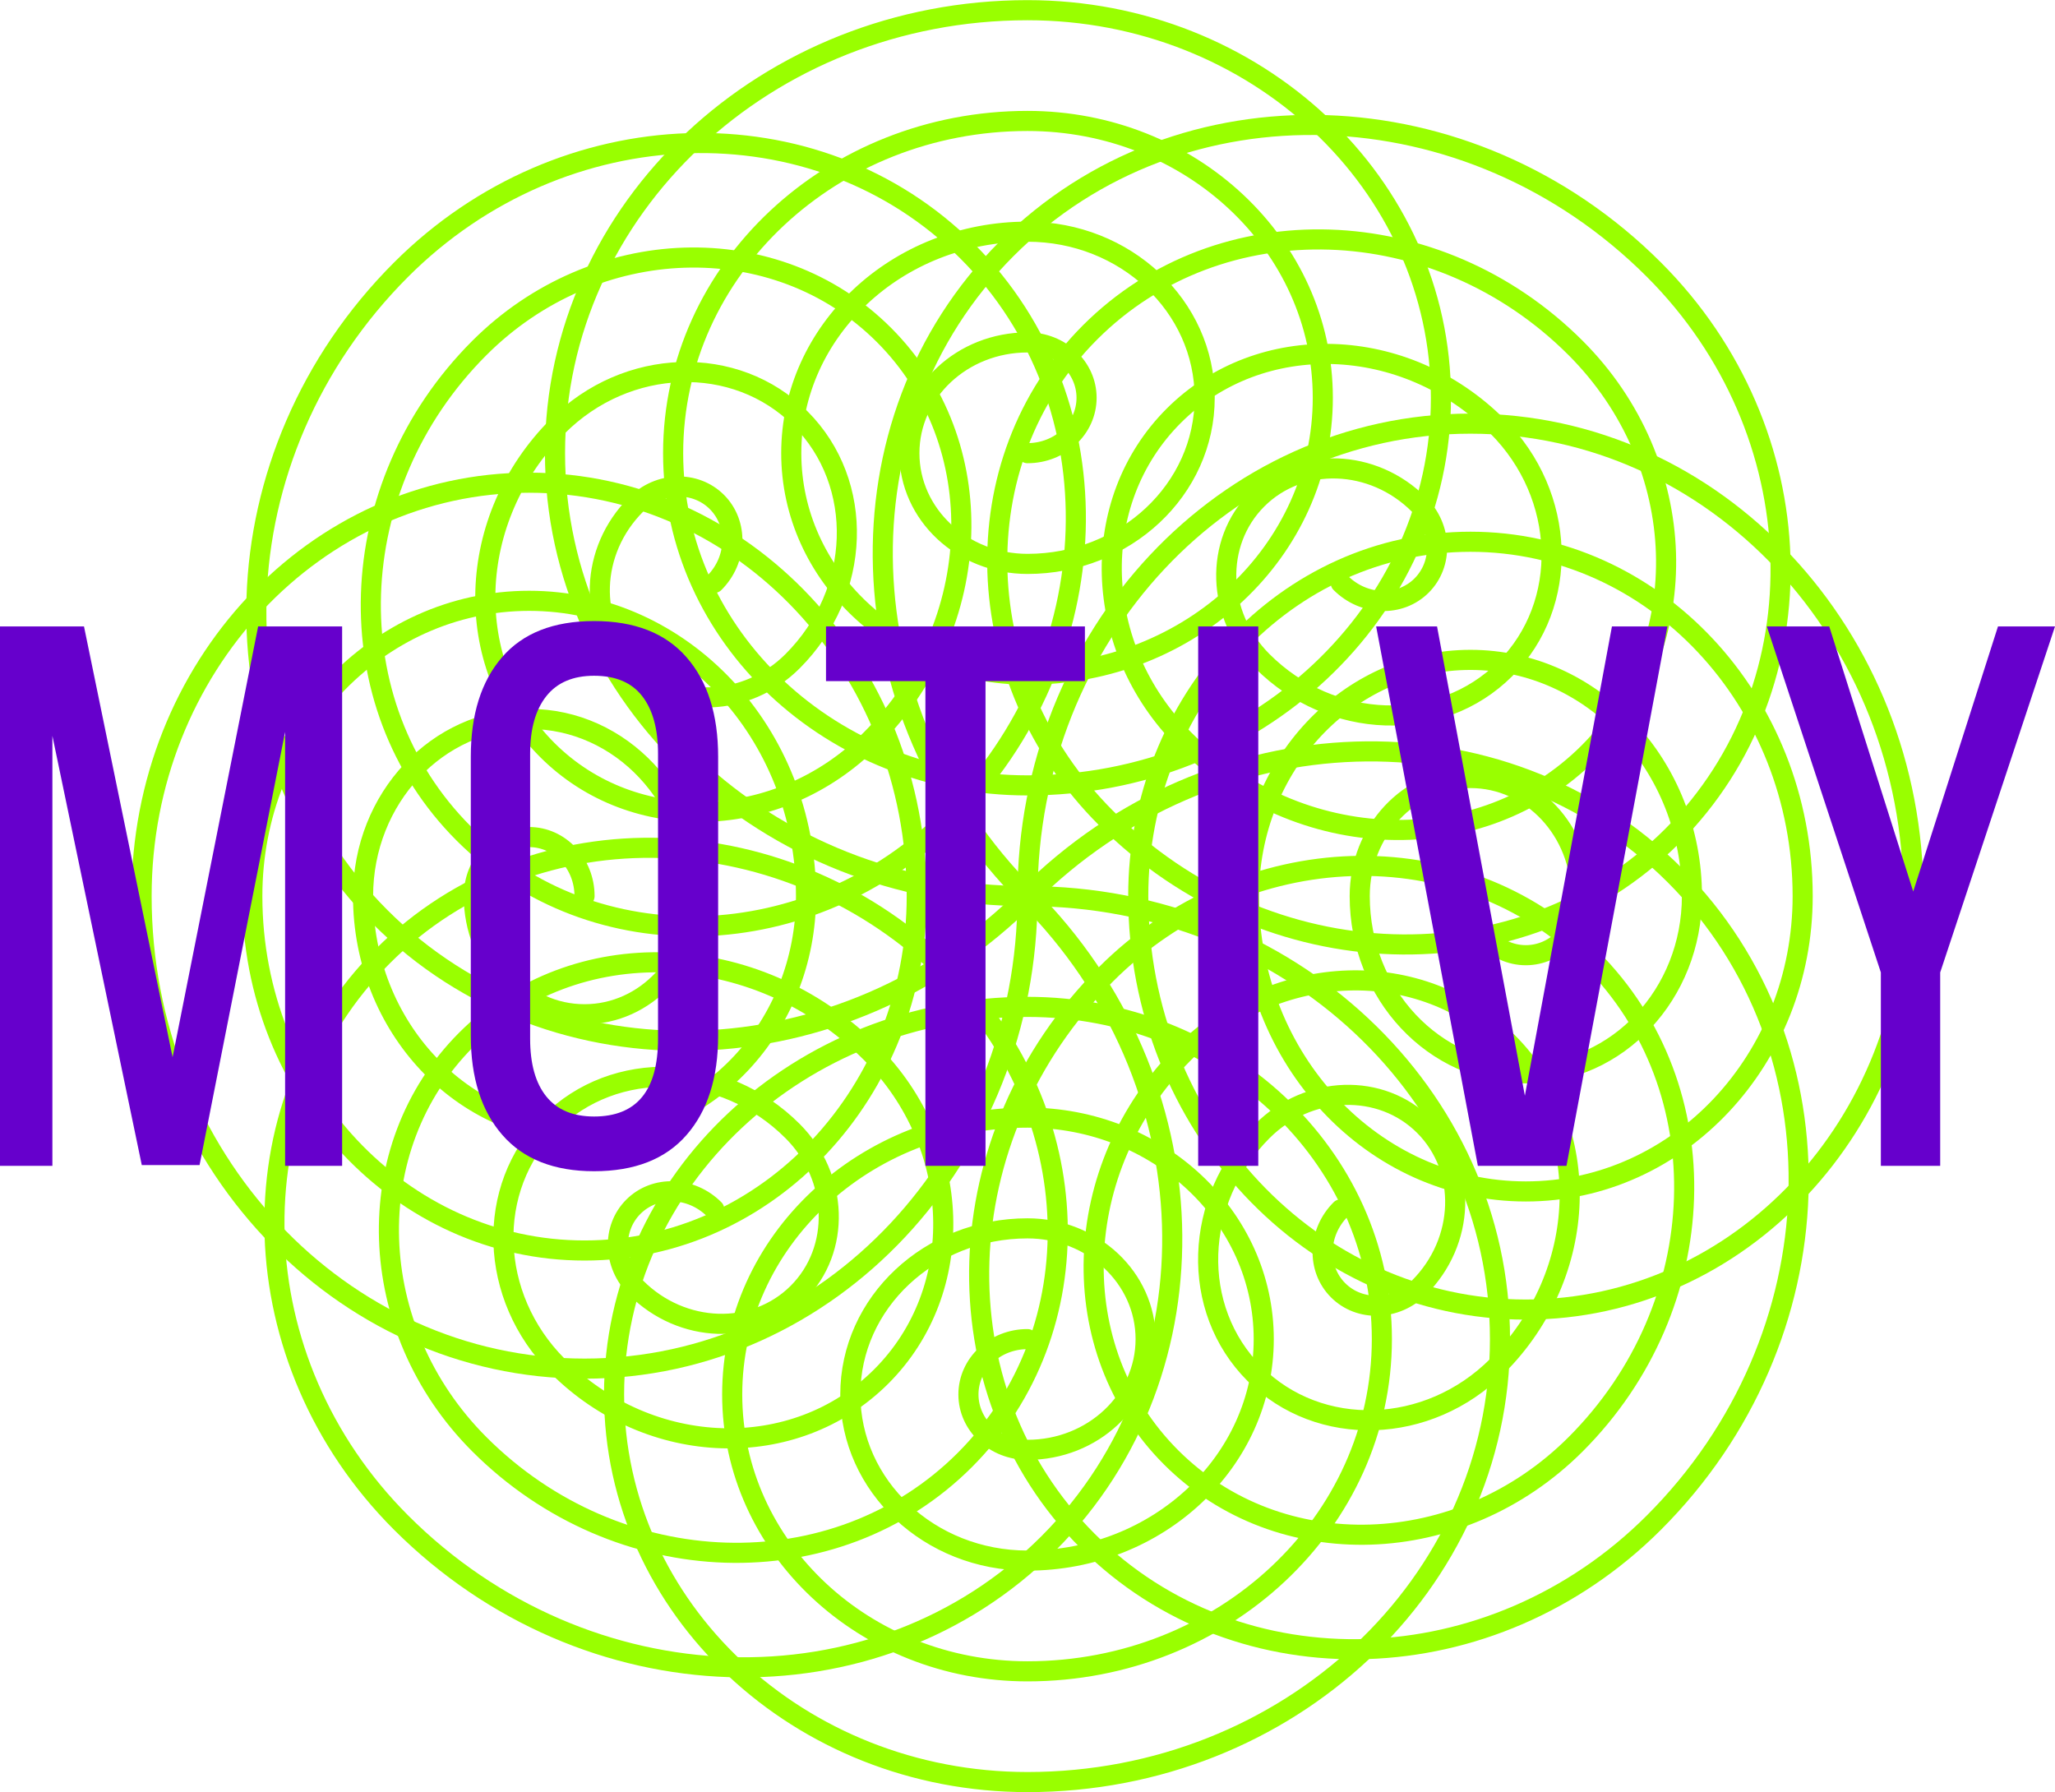 <?xml version="1.0" encoding="UTF-8"?> <!-- Creator: CorelDRAW 2018 (64-Bit) --> <svg xmlns="http://www.w3.org/2000/svg" xmlns:xlink="http://www.w3.org/1999/xlink" xml:space="preserve" width="1478px" height="1289px" style="shape-rendering:geometricPrecision; text-rendering:geometricPrecision; image-rendering:optimizeQuality; fill-rule:evenodd; clip-rule:evenodd" viewBox="0 0 1478 1288.8"> <defs> <style type="text/css"> <![CDATA[ .str6 {stroke:#99FF00;stroke-width:14.46;stroke-linecap:round;stroke-linejoin:round;stroke-miterlimit:22.926} .str2 {stroke:#99FF00;stroke-width:14.46;stroke-linecap:round;stroke-linejoin:round;stroke-miterlimit:22.926} .str0 {stroke:#99FF00;stroke-width:14.46;stroke-linecap:round;stroke-linejoin:round;stroke-miterlimit:22.926} .str4 {stroke:#99FF00;stroke-width:14.46;stroke-linecap:round;stroke-linejoin:round;stroke-miterlimit:22.926} .str5 {stroke:#99FF00;stroke-width:14.46;stroke-linecap:round;stroke-linejoin:round;stroke-miterlimit:22.926} .str3 {stroke:#99FF00;stroke-width:14.46;stroke-linecap:round;stroke-linejoin:round;stroke-miterlimit:22.926} .str1 {stroke:#99FF00;stroke-width:14.46;stroke-linecap:round;stroke-linejoin:round;stroke-miterlimit:22.926} .str7 {stroke:#99FF00;stroke-width:14.46;stroke-linecap:round;stroke-linejoin:round;stroke-miterlimit:22.926} .fil0 {fill:none} .fil1 {fill:#6600CC;fill-rule:nonzero} ]]> </style> </defs> <g id="Слой_x0020_1">  <g id="_2519877361040"> <path class="fil0 str0" d="M420.41 644.4c0,-23.46 -17.83,-42.48 -39.82,-42.48 -21.99,0 -39.82,19.02 -39.82,42.48 0,46.92 35.66,84.96 79.64,84.96 43.99,0 79.65,-38.04 79.65,-84.96 0,-70.38 -53.49,-127.43 -119.47,-127.43 -65.98,0 -119.47,57.05 -119.47,127.43 0,93.84 71.32,169.91 159.29,169.91 87.98,0 159.3,-76.07 159.3,-169.91 0,-117.3 -89.15,-212.39 -199.12,-212.39 -109.97,0 -199.12,95.09 -199.12,212.39 0,140.76 106.98,254.87 238.94,254.87 131.97,0 238.94,-114.11 238.94,-254.87 0,-164.22 -124.8,-297.35 -278.76,-297.35 -153.96,0 -278.76,133.13 -278.76,297.35 0,187.68 142.63,339.83 318.58,339.83 175.95,0 318.59,-152.15 318.59,-339.83"></path> <path class="fil0 str1" d="M513.72 869.68c-16.58,-16.59 -42.64,-17.43 -58.19,-1.88 -15.55,15.55 -14.71,41.61 1.88,58.2 33.17,33.17 85.28,34.85 116.39,3.75 31.1,-31.1 29.42,-83.21 -3.76,-116.39 -49.76,-49.77 -127.93,-52.29 -174.58,-5.63 -46.66,46.65 -44.14,124.82 5.63,174.58 66.35,66.36 170.57,69.72 232.78,7.51 62.21,-62.21 58.85,-166.43 -7.51,-232.78 -82.94,-82.94 -213.22,-87.15 -290.98,-9.39 -77.76,77.76 -73.55,208.04 9.39,290.98 99.53,99.53 255.86,104.58 349.17,11.27 93.32,-93.32 88.27,-249.65 -11.26,-349.18 -116.12,-116.12 -298.51,-122 -407.37,-13.14 -108.86,108.86 -102.98,291.25 13.14,407.37 132.71,132.71 341.15,139.43 465.57,15.02 124.41,-124.42 117.69,-332.86 -15.02,-465.57"></path> <path class="fil0 str2" d="M739 962.99c-23.46,0 -42.48,17.83 -42.48,39.82 0,21.99 19.02,39.82 42.48,39.82 46.92,0 84.96,-35.65 84.96,-79.64 0,-43.99 -38.04,-79.65 -84.96,-79.65 -70.38,0 -127.43,53.49 -127.43,119.47 0,65.98 57.05,119.47 127.43,119.47 93.84,0 169.91,-71.32 169.91,-159.29 0,-87.98 -76.07,-159.3 -169.91,-159.3 -117.3,0 -212.39,89.15 -212.39,199.12 0,109.97 95.09,199.12 212.39,199.12 140.76,0 254.87,-106.98 254.87,-238.94 0,-131.96 -114.11,-238.94 -254.87,-238.94 -164.22,0 -297.35,124.81 -297.35,278.76 0,153.96 133.13,278.76 297.35,278.76 187.68,0 339.82,-142.63 339.82,-318.58 0,-175.95 -152.14,-318.59 -339.82,-318.59"></path> <path class="fil0 str3" d="M964.27 869.68c-16.59,16.59 -17.43,42.64 -1.87,58.19 15.55,15.55 41.6,14.71 58.19,-1.87 33.18,-33.18 34.86,-85.29 3.76,-116.4 -31.11,-31.1 -83.22,-29.42 -116.4,3.76 -49.76,49.76 -52.28,127.93 -5.63,174.59 46.66,46.65 124.82,44.13 174.59,-5.64 66.35,-66.35 69.72,-170.57 7.51,-232.78 -62.21,-62.21 -166.43,-58.84 -232.78,7.51 -82.95,82.94 -87.15,213.22 -9.39,290.98 77.76,77.76 208.04,73.56 290.98,-9.39 99.53,-99.53 104.57,-255.86 11.26,-349.17 -93.31,-93.32 -249.64,-88.27 -349.17,11.26 -116.12,116.12 -122.01,298.51 -13.14,407.37 108.86,108.87 291.25,102.98 407.37,-13.14 132.71,-132.71 139.43,-341.15 15.02,-465.57 -124.42,-124.41 -332.86,-117.69 -465.57,15.02"></path> <path class="fil0 str4" d="M1057.59 644.4c0,23.46 17.83,42.48 39.82,42.48 21.99,0 39.82,-19.02 39.82,-42.48 0,-46.92 -35.66,-84.95 -79.64,-84.95 -43.99,0 -79.65,38.03 -79.65,84.95 0,70.38 53.49,127.44 119.47,127.44 65.98,0 119.47,-57.06 119.47,-127.44 0,-93.84 -71.32,-169.91 -159.29,-169.91 -87.98,0 -159.3,76.07 -159.3,169.91 0,117.3 89.15,212.39 199.12,212.39 109.97,0 199.11,-95.09 199.11,-212.39 0,-140.76 -106.97,-254.87 -238.93,-254.87 -131.97,0 -238.94,114.11 -238.94,254.87 0,164.22 124.8,297.35 278.76,297.35 153.95,0 278.76,-133.13 278.76,-297.35 0,-187.68 -142.64,-339.82 -318.58,-339.82 -175.95,0 -318.59,152.14 -318.59,339.82"></path> <path class="fil0 str5" d="M964.27 419.13c16.59,16.59 42.65,17.43 58.2,1.88 15.55,-15.56 14.71,-41.61 -1.88,-58.2 -33.18,-33.18 -85.29,-34.86 -116.39,-3.76 -31.1,31.11 -29.42,83.22 3.75,116.4 49.77,49.76 127.94,52.28 174.59,5.63 46.66,-46.66 44.14,-124.82 -5.63,-174.59 -66.35,-66.35 -170.57,-69.72 -232.78,-7.51 -62.21,62.21 -58.85,166.43 7.51,232.78 82.94,82.95 213.22,87.15 290.98,9.39 77.76,-77.76 73.55,-208.03 -9.39,-290.98 -99.53,-99.53 -255.86,-104.57 -349.18,-11.26 -93.31,93.31 -88.26,249.64 11.27,349.17 116.12,116.12 298.51,122.01 407.37,13.14 108.86,-108.86 102.98,-291.24 -13.14,-407.37 -132.71,-132.71 -341.15,-139.43 -465.57,-15.02 -124.41,124.42 -117.69,332.86 15.02,465.57"></path> <path class="fil0 str6" d="M739 325.82c23.46,0 42.48,-17.83 42.48,-39.83 0,-21.99 -19.02,-39.82 -42.48,-39.82 -46.92,0 -84.96,35.66 -84.96,79.65 0,43.98 38.04,79.64 84.96,79.64 70.38,0 127.43,-53.49 127.43,-119.47 0,-65.98 -57.05,-119.47 -127.43,-119.47 -93.84,0 -169.91,71.32 -169.91,159.3 0,87.97 76.07,159.29 169.91,159.29 117.3,0 212.39,-89.15 212.39,-199.12 0,-109.97 -95.09,-199.11 -212.39,-199.11 -140.76,0 -254.87,106.97 -254.87,238.94 0,131.96 114.11,238.94 254.87,238.94 164.22,0 297.35,-124.81 297.35,-278.77 0,-153.95 -133.13,-278.76 -297.35,-278.76 -187.68,0 -339.83,142.64 -339.83,318.59 0,175.95 152.15,318.58 339.83,318.58"></path> <path class="fil0 str7" d="M513.72 419.13c16.59,-16.59 17.43,-42.65 1.88,-58.2 -15.55,-15.55 -41.6,-14.71 -58.19,1.88 -33.18,33.18 -34.86,85.29 -3.76,116.39 31.11,31.1 83.22,29.42 116.39,-3.75 49.77,-49.77 52.29,-127.94 5.64,-174.59 -46.66,-46.66 -124.83,-44.14 -174.59,5.63 -66.36,66.35 -69.72,170.58 -7.51,232.78 62.21,62.21 166.43,58.85 232.78,-7.51 82.95,-82.94 87.15,-213.22 9.39,-290.97 -77.76,-77.76 -208.04,-73.56 -290.98,9.38 -99.53,99.53 -104.58,255.86 -11.26,349.18 93.31,93.31 249.64,88.26 349.17,-11.27 116.12,-116.12 122.01,-298.5 13.14,-407.37 -108.86,-108.86 -291.25,-102.98 -407.37,13.14 -132.71,132.71 -139.43,341.16 -15.02,465.57 124.42,124.41 332.86,117.69 465.57,-15.02"></path> </g> <path class="fil1" d="M101.97 837.81l-64.29 -308.68 0 309.24 -37.68 0 0 -387.93 60.41 0 63.72 309.79 61.52 -309.79 60.41 0 0 387.93 -41.01 0 0 -312.01 -61.52 311.45 -41.56 0zm236.64 -293.71c0,-30.3 7.48,-54.13 22.44,-71.49 14.97,-17.37 37.04,-26.05 66.22,-26.05 29.2,0 51.36,8.68 66.5,26.05 15.16,17.36 22.73,41.19 22.73,71.49l0 200.61c0,30.3 -7.57,54.12 -22.73,71.49 -15.14,17.36 -37.3,26.05 -66.5,26.05 -28.81,0 -50.8,-8.69 -65.94,-26.05 -15.15,-17.37 -22.72,-41.19 -22.72,-71.49l0 -200.61zm42.67 202.83c0,18.1 3.88,31.95 11.64,41.56 7.75,9.61 19.21,14.41 34.35,14.41 30.67,0 46,-18.66 46,-55.97l0 -205.05c0,-17.74 -3.79,-31.5 -11.36,-41.29 -7.57,-9.79 -19.12,-14.68 -34.64,-14.68 -15.14,0 -26.6,4.89 -34.35,14.68 -7.76,9.79 -11.64,23.55 -11.64,41.29l0 205.05zm284.29 -257.15l-71.49 0 0 -39.34 186.21 0 0 39.34 -71.49 0 0 348.59 -43.23 0 0 -348.59zm239.41 348.59l-43.23 0 0 -387.93 43.23 0 0 387.93zm191.74 -50.44l62.62 -337.49 39.9 0 -72.59 387.93 -63.74 0 -73.15 -387.93 43.79 0 63.17 337.49zm174.02 -337.49l44.89 0 60.4 190.64 60.96 -190.64 41.01 0 -82.57 248.83 0 139.1 -42.68 0 0 -139.1 -82.01 -248.83z"></path> </g> </svg> 